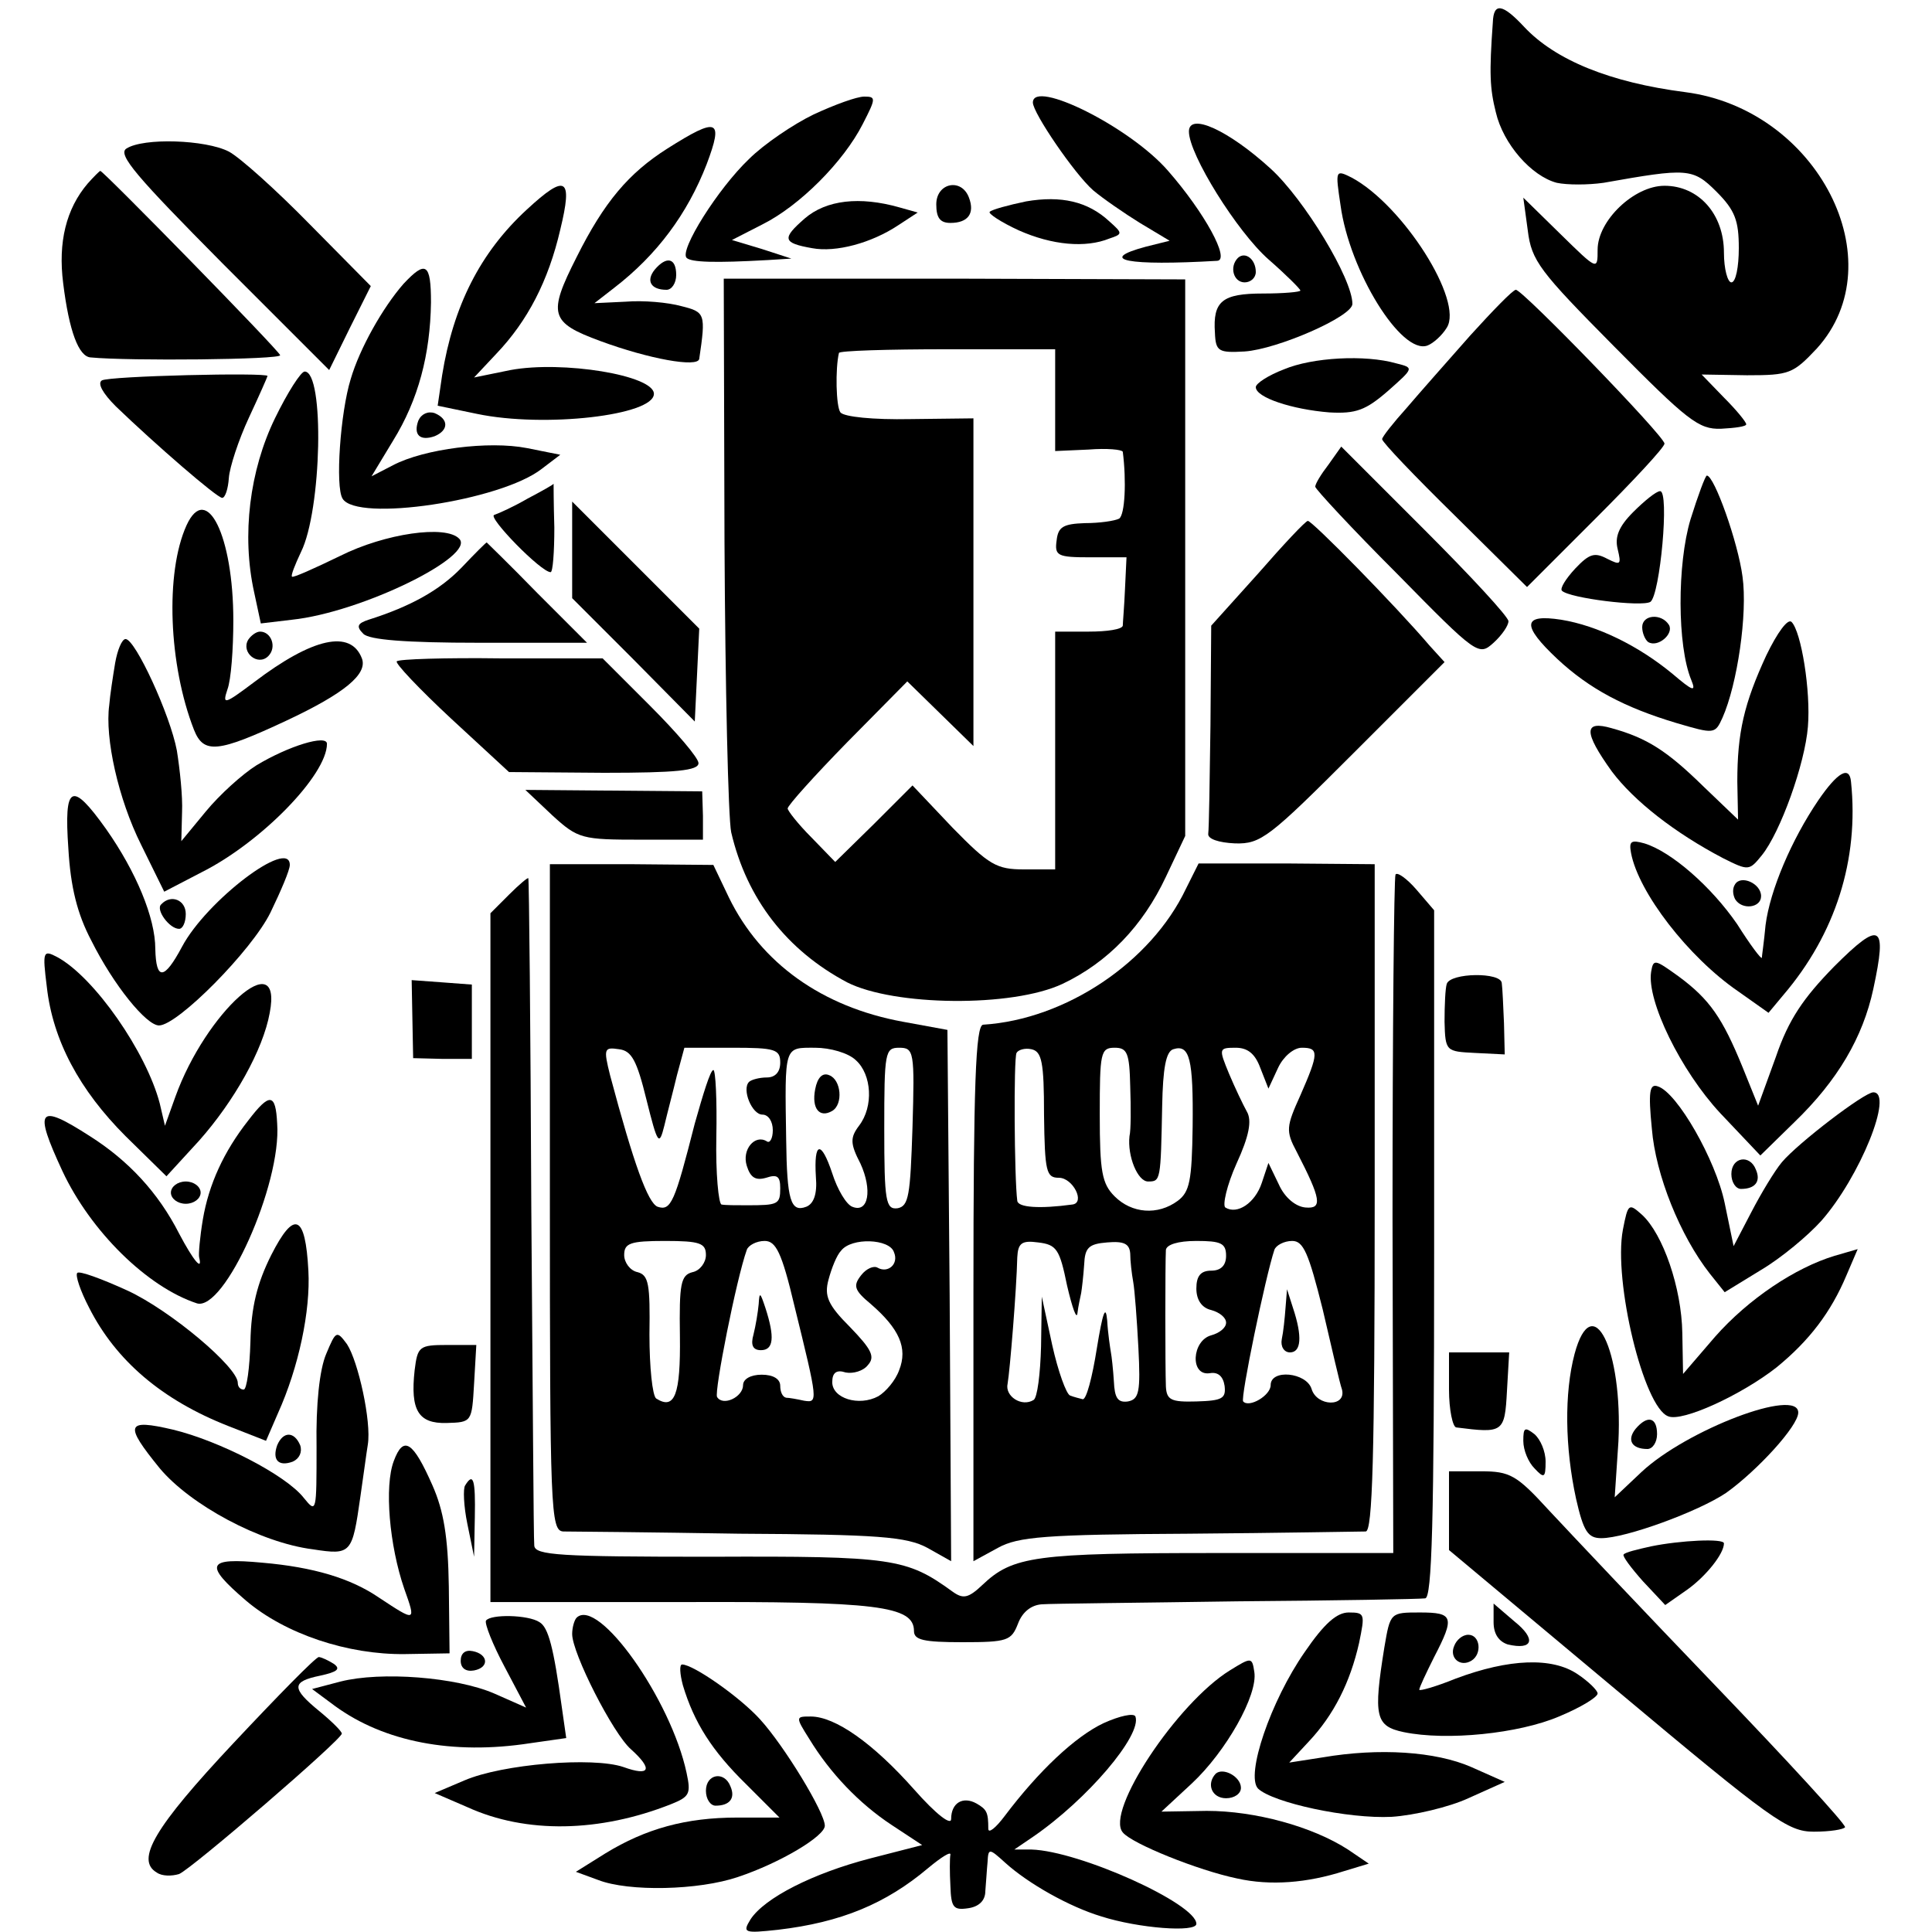 <?xml version="1.0" standalone="no"?>
<!DOCTYPE svg PUBLIC "-//W3C//DTD SVG 20010904//EN"
 "http://www.w3.org/TR/2001/REC-SVG-20010904/DTD/svg10.dtd">
<svg version="1.0" xmlns="http://www.w3.org/2000/svg"
 width="260pt" height="260pt" viewBox="0 0 260 260"
 preserveAspectRatio="xMidYMid meet">
<g transform="translate(0,260) scale(0.1,-0.1)"
fill="#000000" stroke="none">
<path d="M2009 2570 c-5 -69 -4 -89 4 -121 10 -43 48 -86 82 -95 14 -3 42 -3
63 0 113 20 120 20 152 -12 25 -25 30 -39 30 -76 0 -25 -4 -46 -10 -46 -5 0
-10 18 -10 40 0 52 -34 90 -80 90 -41 0 -90 -47 -90 -86 0 -28 0 -28 -50 21
l-50 49 6 -44 c5 -41 16 -55 116 -156 99 -100 114 -112 144 -111 19 1 34 3 34
6 0 3 -13 19 -30 36 l-30 31 61 -1 c57 0 62 2 94 36 106 117 1 322 -177 345
-101 13 -175 43 -217 88 -29 31 -41 33 -42 6z"/>
<path d="M1095 2446 c-27 -13 -67 -40 -87 -60 -42 -40 -94 -123 -84 -133 6 -6
38 -7 109 -3 l32 2 -40 13 -40 12 41 21 c50 25 109 84 135 135 18 35 18 37 2
37 -10 0 -40 -11 -68 -24z"/>
<path d="M1390 2462 c0 -14 56 -96 81 -118 13 -11 42 -31 63 -44 l40 -24 -32
-8 c-67 -18 -24 -26 96 -19 18 1 -17 65 -66 121 -51 59 -182 124 -182 92z"/>
<path d="M1600 2423 c0 -31 65 -135 107 -172 24 -21 43 -40 43 -42 0 -2 -23
-4 -50 -4 -55 0 -68 -10 -65 -53 1 -25 5 -27 40 -25 44 3 145 47 145 64 0 34
-65 141 -110 182 -57 52 -110 76 -110 50z"/>
<path d="M898 2400 c-52 -33 -85 -72 -122 -146 -39 -77 -36 -88 32 -113 65
-24 131 -36 133 -24 9 61 8 63 -24 71 -18 5 -51 8 -75 6 l-42 -2 27 21 c57 44
98 99 124 166 23 61 15 64 -53 21z"/>
<path d="M170 2400 c-12 -8 14 -38 129 -154 l144 -144 28 57 28 56 -82 83
c-45 46 -94 90 -109 98 -31 16 -115 19 -138 4z"/>
<path d="M118 2353 c-29 -34 -40 -79 -33 -134 8 -65 21 -99 37 -100 51 -5 257
-3 255 3 -2 7 -238 248 -242 248 -1 0 -9 -8 -17 -17z"/>
<path d="M1804 2324 c12 -89 82 -202 117 -189 8 3 20 14 26 24 23 36 -59 165
-128 202 -22 11 -22 10 -15 -37z"/>
<path d="M709 2318 c-63 -58 -99 -130 -114 -223 l-6 -41 53 -11 c91 -19 238
-2 238 27 0 25 -123 45 -193 32 l-49 -10 30 32 c42 44 70 98 86 167 17 70 8
76 -45 27z"/>
<path d="M1260 2325 c0 -18 5 -25 19 -25 24 0 33 13 25 34 -10 27 -44 20 -44
-9z"/>
<path d="M1381 2329 c-24 -5 -46 -11 -49 -14 -3 -2 15 -14 39 -25 45 -20 90
-24 122 -11 18 6 18 7 0 23 -29 27 -65 35 -112 27z"/>
<path d="M1083 2306 c-31 -27 -30 -33 10 -40 32 -6 80 7 116 31 l26 17 -25 7
c-53 15 -98 10 -127 -15z"/>
<path d="M1666 2253 c-12 -12 -6 -33 9 -33 8 0 15 6 15 14 0 17 -14 28 -24 19z"/>
<path d="M881 2237 c-12 -15 -5 -27 16 -27 7 0 13 9 13 20 0 23 -13 26 -29 7z"/>
<path d="M543 2218 c-28 -32 -59 -87 -71 -128 -14 -45 -21 -145 -11 -161 19
-32 213 -3 268 40 l25 19 -45 9 c-51 10 -138 -1 -180 -23 l-29 -15 29 48 c34
55 50 116 51 186 0 53 -7 57 -37 25z"/>
<path d="M975 1870 c1 -195 5 -371 9 -390 21 -90 75 -159 156 -202 63 -32 222
-34 290 -2 61 29 108 78 139 144 l26 55 0 375 0 374 -310 1 -311 0 1 -355z
m445 191 l0 -68 45 2 c25 2 45 0 46 -3 5 -39 3 -85 -5 -90 -6 -3 -26 -6 -46
-6 -29 -1 -36 -5 -38 -23 -3 -21 1 -23 45 -23 l49 0 -2 -42 c-1 -24 -3 -46 -3
-50 -1 -5 -21 -8 -46 -8 l-45 0 0 -160 0 -160 -42 0 c-37 0 -47 6 -96 56 l-54
57 -52 -52 -52 -51 -32 33 c-18 18 -32 36 -32 39 0 4 36 44 80 89 l81 82 44
-43 45 -44 0 220 0 221 -85 -1 c-50 -1 -89 3 -94 9 -6 8 -7 59 -2 80 0 3 66 5
146 5 l145 0 0 -69z"/>
<path d="M1979 2149 c-30 -34 -69 -78 -86 -98 -18 -20 -33 -39 -33 -42 0 -4
44 -50 98 -103 l97 -96 93 93 c50 50 92 95 92 100 0 10 -191 207 -200 207 -4
0 -31 -28 -61 -61z"/>
<path d="M1728 2103 c-21 -8 -38 -19 -38 -24 0 -14 49 -30 99 -34 36 -2 49 3
79 29 35 31 35 31 11 37 -42 12 -113 8 -151 -8z"/>
<path d="M137 2088 c-6 -4 1 -17 19 -35 53 -51 136 -123 143 -123 4 0 8 12 9
27 1 14 13 51 27 81 14 30 25 55 25 56 0 5 -214 0 -223 -6z"/>
<path d="M370 2037 c-34 -70 -45 -157 -28 -234 l9 -42 42 5 c94 10 248 86 225
109 -18 19 -100 7 -160 -23 -35 -17 -64 -30 -65 -28 -2 1 4 16 12 33 28 56 32
243 5 243 -5 0 -23 -28 -40 -63z"/>
<path d="M563 2034 c-7 -19 2 -28 22 -21 19 8 19 23 0 31 -9 3 -18 -1 -22 -10z"/>
<path d="M1788 1975 c-10 -13 -18 -26 -18 -30 0 -3 49 -56 110 -117 108 -110
110 -111 130 -93 11 10 20 23 20 29 0 6 -51 61 -113 123 l-112 112 -17 -24z"/>
<path d="M2275 1901 c-18 -60 -18 -170 1 -216 7 -17 2 -15 -25 8 -46 38 -101
65 -150 73 -52 8 -54 -7 -5 -53 43 -40 90 -65 160 -86 51 -15 52 -15 62 7 20
45 34 140 27 190 -6 46 -38 136 -48 136 -2 0 -12 -27 -22 -59z"/>
<path d="M710 1929 c-19 -11 -39 -20 -45 -22 -9 -3 63 -77 76 -77 3 0 5 27 5
60 -1 33 -1 59 -1 59 0 -1 -16 -10 -35 -20z"/>
<path d="M2198 1911 c-20 -20 -25 -34 -21 -50 5 -21 4 -22 -14 -13 -17 9 -24
7 -43 -13 -13 -14 -21 -27 -18 -30 10 -10 107 -22 119 -15 13 9 26 150 13 149
-5 0 -21 -13 -36 -28z"/>
<path d="M251 1893 c-29 -64 -24 -188 10 -275 13 -33 32 -31 124 12 79 37 110
63 102 84 -15 39 -66 28 -145 -32 -40 -30 -43 -31 -36 -10 5 13 8 55 8 93 0
114 -36 187 -63 128z"/>
<path d="M770 1860 l0 -65 83 -83 82 -83 3 62 3 63 -85 85 -86 86 0 -65z"/>
<path d="M1693 1828 l-63 -70 -1 -134 c-1 -74 -2 -139 -3 -146 -1 -7 14 -12
36 -13 35 -1 46 8 160 122 l122 122 -20 22 c-46 54 -159 169 -164 168 -3 0
-33 -32 -67 -71z"/>
<path d="M621 1836 c-29 -30 -68 -52 -125 -70 -15 -5 -17 -9 -7 -19 8 -8 56
-12 156 -12 l145 0 -67 67 c-37 38 -68 68 -68 68 -1 0 -16 -15 -34 -34z"/>
<path d="M2210 1756 c0 -8 4 -17 8 -20 13 -8 35 11 28 23 -10 16 -36 14 -36
-3z"/>
<path d="M2377 1718 c-30 -65 -39 -104 -39 -170 l1 -51 -47 45 c-49 48 -76 65
-123 78 -38 11 -38 -5 0 -58 30 -40 85 -83 150 -117 34 -17 35 -17 52 4 25 31
58 123 62 173 4 48 -9 128 -22 141 -5 5 -19 -14 -34 -45z"/>
<path d="M334 1739 c-10 -17 13 -36 27 -22 12 12 4 33 -11 33 -5 0 -12 -5 -16
-11z"/>
<path d="M155 1708 c-3 -18 -7 -44 -8 -57 -6 -44 12 -126 43 -188 l31 -63 50
26 c80 40 169 131 169 173 0 13 -52 -3 -95 -29 -19 -12 -49 -39 -68 -62 l-33
-40 1 39 c1 21 -3 58 -7 83 -9 48 -56 150 -69 150 -5 0 -11 -15 -14 -32z"/>
<path d="M534 1710 c-3 -2 30 -37 73 -77 l78 -72 128 -1 c97 0 127 3 127 13 0
7 -29 41 -65 77 l-64 64 -137 0 c-74 1 -138 -1 -140 -4z"/>
<path d="M2447 1523 c-36 -53 -65 -121 -71 -168 -2 -22 -5 -42 -5 -44 -1 -2
-16 18 -33 45 -35 51 -89 98 -125 109 -18 5 -21 3 -18 -13 10 -53 77 -140 144
-186 l41 -29 20 24 c70 82 102 182 91 287 -2 22 -18 13 -44 -25z"/>
<path d="M743 1503 c35 -32 40 -33 120 -33 l83 0 0 32 -1 33 -119 1 -119 1 36
-34z"/>
<path d="M92 1458 c3 -52 12 -88 31 -124 30 -60 74 -114 91 -114 25 0 125 101
150 152 14 29 26 57 26 64 0 37 -112 -48 -145 -110 -24 -45 -35 -46 -36 -3 0
42 -26 104 -66 161 -47 66 -57 60 -51 -26z"/>
<path d="M740 989 c0 -421 1 -449 18 -450 9 0 116 -1 237 -3 187 -1 225 -4
253 -19 l32 -18 -2 358 -3 357 -60 11 c-109 20 -191 79 -234 167 l-21 44 -110
1 -110 0 0 -448z m130 131 c15 -60 17 -63 24 -35 4 17 12 47 17 68 l10 37 64
0 c58 0 65 -2 65 -20 0 -13 -7 -20 -18 -20 -10 0 -21 -3 -24 -6 -10 -10 4 -44
18 -44 8 0 14 -9 14 -21 0 -11 -4 -18 -8 -15 -16 10 -34 -11 -27 -33 5 -16 12
-20 26 -16 15 5 19 2 19 -14 0 -22 -3 -23 -45 -23 -14 0 -29 0 -34 1 -4 1 -8
42 -7 91 1 50 -1 90 -4 90 -4 0 -14 -33 -25 -72 -27 -106 -32 -118 -50 -112
-13 5 -32 57 -64 177 -9 36 -8 38 12 35 17 -2 24 -15 37 -68z m282 53 c21 -19
24 -62 4 -88 -12 -16 -12 -24 2 -51 16 -35 11 -67 -11 -58 -8 3 -20 23 -27 45
-15 45 -25 43 -22 -5 2 -23 -3 -36 -13 -40 -21 -8 -26 9 -27 90 -2 128 -3 124
39 124 20 0 45 -7 55 -17z m76 -90 c-3 -92 -5 -106 -20 -109 -16 -2 -18 9 -18
107 0 103 1 109 20 109 20 0 21 -5 18 -107z m-278 -172 c0 -10 -8 -21 -18 -23
-16 -4 -18 -16 -17 -86 1 -79 -7 -100 -32 -84 -5 4 -9 42 -9 86 1 68 -1 80
-16 84 -10 2 -18 13 -18 23 0 16 8 19 55 19 47 0 55 -3 55 -19z m119 -68 c32
-130 32 -131 13 -128 -9 2 -20 4 -24 4 -5 1 -8 8 -8 16 0 9 -9 15 -25 15 -15
0 -25 -6 -25 -14 0 -16 -27 -29 -35 -16 -4 7 26 159 40 198 2 6 13 12 24 12
15 0 23 -15 40 -87z m134 72 c7 -16 -8 -29 -22 -21 -5 3 -15 -1 -22 -10 -11
-14 -10 -20 13 -39 38 -33 50 -59 38 -89 -5 -14 -18 -29 -28 -35 -26 -14 -62
-3 -62 19 0 13 6 17 18 13 10 -2 24 2 30 10 10 11 5 21 -24 51 -30 30 -35 42
-29 64 4 15 11 33 17 39 14 18 65 16 71 -2z"/>
<path d="M1097 1134 c-5 -26 6 -39 23 -29 15 9 12 42 -4 48 -9 4 -16 -3 -19
-19z"/>
<path d="M1021 845 c-1 -11 -4 -29 -7 -41 -4 -14 -1 -21 10 -21 17 0 19 17 6
57 -7 21 -8 22 -9 5z"/>
<path d="M1596 1404 c-47 -99 -162 -176 -273 -183 -10 -1 -13 -80 -13 -361 l0
-361 33 18 c27 15 64 18 257 19 124 1 231 3 238 3 9 1 12 98 12 449 l0 449
-119 1 -118 0 -17 -34z m-191 -304 c1 -77 3 -85 20 -85 19 0 36 -34 18 -36
-44 -6 -73 -4 -74 5 -4 30 -5 192 -1 199 2 4 11 7 20 5 14 -3 17 -17 17 -88z
m116 38 c1 -29 1 -59 -1 -67 -3 -27 11 -61 25 -61 17 0 17 1 19 102 1 50 5 73
15 76 22 7 27 -13 26 -104 -1 -73 -4 -88 -20 -100 -27 -20 -62 -17 -85 6 -17
17 -20 33 -20 110 0 83 1 90 20 90 17 0 20 -7 21 -52z m175 25 l11 -28 13 28
c7 15 21 27 32 27 23 0 23 -7 -2 -64 -19 -42 -20 -48 -5 -76 33 -64 35 -77 12
-75 -13 1 -28 13 -36 31 l-14 29 -9 -27 c-9 -27 -33 -43 -49 -33 -4 3 2 30 15
59 17 37 21 58 14 70 -5 9 -16 32 -24 51 -14 34 -14 35 9 35 16 0 26 -8 33
-27z m-260 -293 c7 -30 13 -47 14 -37 1 9 4 22 5 27 1 6 3 23 4 38 1 23 6 28
31 30 23 2 30 -2 31 -15 0 -10 2 -27 4 -38 2 -11 5 -51 7 -89 3 -59 1 -69 -14
-72 -14 -2 -18 5 -19 27 -1 16 -3 34 -4 39 -1 6 -4 25 -5 43 -2 22 -6 11 -14
-38 -6 -38 -14 -69 -19 -68 -4 1 -12 3 -17 5 -5 2 -16 32 -24 68 l-14 65 -1
-67 c-1 -37 -5 -69 -10 -72 -16 -10 -39 5 -35 22 3 17 12 126 13 170 1 19 6
23 28 20 25 -3 29 -9 39 -58z m214 40 c0 -13 -7 -20 -20 -20 -14 0 -20 -7 -20
-24 0 -15 7 -26 20 -29 11 -3 20 -10 20 -17 0 -7 -9 -14 -20 -17 -26 -7 -29
-55 -2 -51 11 2 18 -4 20 -17 2 -17 -3 -20 -38 -21 -34 -1 -40 2 -41 20 -1 26
-1 167 0 184 1 7 16 12 41 12 33 0 40 -3 40 -20z m130 -72 c12 -51 23 -100 26
-108 6 -24 -34 -23 -41 1 -7 22 -55 27 -55 5 0 -14 -29 -31 -37 -22 -4 4 30
168 42 204 2 6 13 12 24 12 15 0 22 -16 41 -92z"/>
<path d="M1730 840 c-1 -14 -3 -33 -5 -42 -2 -10 3 -18 11 -18 15 0 17 21 4
60 l-8 25 -2 -25z"/>
<path d="M1878 1423 c-2 -4 -4 -212 -4 -460 l1 -453 -237 0 c-245 0 -275 -4
-316 -43 -19 -18 -26 -19 -40 -9 -62 45 -80 48 -326 47 -203 0 -236 2 -237 15
-1 8 -2 213 -4 455 -1 242 -3 441 -4 443 0 2 -12 -8 -26 -22 l-25 -25 0 -464
0 -463 256 0 c264 1 314 -5 314 -39 0 -12 13 -15 65 -15 61 0 66 2 75 25 6 16
18 25 32 26 13 1 131 2 263 4 132 1 246 3 253 4 9 1 12 101 12 464 l0 462 -24
28 c-13 15 -26 24 -28 20z"/>
<path d="M2335 1410 c-4 -6 -3 -14 0 -20 9 -15 35 -12 35 4 0 17 -27 29 -35
16z"/>
<path d="M217 1383 c-8 -7 11 -33 24 -33 5 0 9 9 9 20 0 19 -20 27 -33 13z"/>
<path d="M2468 1299 c-41 -42 -61 -71 -78 -121 l-24 -66 -21 52 c-27 66 -44
91 -86 122 -32 23 -34 24 -37 6 -6 -39 40 -133 93 -190 l54 -57 46 45 c58 56
92 114 106 179 19 88 10 93 -53 30z"/>
<path d="M63 1272 c8 -72 44 -139 106 -201 l55 -54 44 48 c47 53 86 122 95
172 18 94 -86 1 -127 -113 l-14 -39 -7 30 c-18 69 -88 170 -138 197 -19 10
-20 8 -14 -40z"/>
<path d="M1947 1276 c-2 -6 -3 -29 -3 -51 1 -40 2 -40 41 -42 l40 -2 -1 42
c-1 23 -2 47 -3 54 -1 15 -69 14 -74 -1z"/>
<path d="M555 1228 l1 -52 39 -1 40 0 0 50 0 50 -40 3 -41 3 1 -53z"/>
<path d="M2223 1081 c5 -62 38 -144 78 -195 l20 -25 49 30 c27 16 63 46 81 66
52 59 98 173 70 173 -12 0 -101 -68 -123 -94 -10 -12 -28 -42 -41 -67 l-24
-46 -12 58 c-12 58 -64 149 -90 157 -11 4 -13 -7 -8 -57z"/>
<path d="M334 1092 c-33 -42 -53 -86 -61 -133 -4 -24 -6 -47 -5 -51 5 -20 -8
-4 -27 32 -28 55 -68 98 -120 131 -70 45 -76 37 -37 -47 38 -81 114 -156 181
-178 37 -11 114 160 108 242 -2 41 -10 42 -39 4z"/>
<path d="M2330 1020 c0 -11 6 -20 13 -20 19 0 27 10 20 26 -8 21 -33 17 -33
-6z"/>
<path d="M230 995 c0 -8 9 -15 20 -15 11 0 20 7 20 15 0 8 -9 15 -20 15 -11 0
-20 -7 -20 -15z"/>
<path d="M2184 945 c-13 -69 28 -239 61 -251 19 -8 99 29 146 66 44 36 73 74
94 124 l15 35 -31 -9 c-53 -16 -116 -58 -161 -109 l-43 -50 -1 55 c-1 61 -26
133 -54 159 -18 16 -19 16 -26 -20z"/>
<path d="M365 911 c-19 -38 -27 -70 -28 -117 -1 -35 -5 -64 -9 -64 -5 0 -8 4
-8 9 0 21 -90 97 -148 124 -35 16 -65 27 -68 24 -3 -3 4 -24 16 -47 36 -71 98
-124 187 -159 l51 -20 16 37 c28 62 44 138 41 192 -4 76 -19 82 -50 21z"/>
<path d="M2119 778 c-14 -53 -13 -126 2 -195 10 -44 16 -53 34 -53 33 0 131
36 168 61 42 30 97 90 97 108 0 34 -150 -23 -211 -80 l-36 -34 5 75 c6 124
-35 207 -59 118z"/>
<path d="M439 778 c-9 -21 -14 -68 -13 -125 0 -88 0 -90 -17 -69 -24 31 -114
77 -176 92 -64 15 -66 7 -18 -52 41 -49 135 -100 206 -109 52 -8 53 -6 64 71
4 27 8 58 10 70 5 31 -13 112 -28 135 -14 19 -15 18 -28 -13z"/>
<path d="M558 756 c-6 -54 5 -72 43 -71 34 1 34 1 37 53 l3 52 -39 0 c-38 0
-40 -2 -44 -34z"/>
<path d="M1950 730 c0 -27 5 -51 10 -51 63 -8 65 -7 68 49 l3 52 -40 0 -41 0
0 -50z"/>
<path d="M2201 677 c-12 -15 -5 -27 16 -27 7 0 13 9 13 20 0 23 -13 26 -29 7z"/>
<path d="M2050 661 c0 -13 7 -29 15 -37 13 -14 15 -13 15 9 0 14 -7 30 -15 37
-13 10 -15 9 -15 -9z"/>
<path d="M373 655 c-7 -20 2 -29 21 -22 9 4 13 13 10 22 -8 19 -23 19 -31 0z"/>
<path d="M530 634 c-13 -34 -6 -114 14 -172 16 -45 16 -45 -34 -12 -38 26 -88
41 -157 47 -75 7 -79 -2 -22 -51 53 -45 137 -73 214 -72 l60 1 -1 90 c-1 67
-7 102 -22 136 -26 59 -39 68 -52 33z"/>
<path d="M1950 567 l0 -53 226 -189 c209 -175 230 -190 265 -190 22 0 40 3 42
6 1 4 -77 89 -174 190 -97 101 -198 208 -225 237 -43 47 -52 52 -91 52 l-43 0
0 -53z"/>
<path d="M626 601 c-3 -4 -2 -28 3 -52 l9 -44 1 53 c1 51 -2 61 -13 43z"/>
<path d="M2222 519 c-18 -4 -35 -8 -37 -11 -2 -2 10 -18 26 -36 l30 -32 30 21
c25 18 49 48 49 62 0 7 -59 4 -98 -4z"/>
<path d="M2010 417 c0 -16 7 -26 19 -30 34 -8 39 7 9 31 l-28 24 0 -25z"/>
<path d="M654 419 c-2 -4 9 -32 25 -62 l29 -55 -43 19 c-51 22 -152 30 -207
16 l-38 -10 31 -23 c66 -48 158 -66 262 -50 l49 7 -6 42 c-11 80 -18 107 -30
114 -15 10 -66 11 -72 2z"/>
<path d="M776 423 c-3 -3 -6 -13 -6 -22 0 -26 55 -134 79 -155 30 -27 26 -37
-10 -24 -41 14 -163 4 -214 -18 l-40 -17 44 -19 c79 -36 178 -34 274 4 25 10
27 14 21 42 -21 99 -119 237 -148 209z"/>
<path d="M1756 377 c-46 -66 -80 -166 -63 -184 20 -19 121 -41 180 -38 30 2
77 13 103 25 l49 22 -45 20 c-48 21 -124 26 -200 13 l-45 -7 26 28 c34 36 56
80 68 133 8 39 8 41 -14 41 -16 0 -33 -15 -59 -53z"/>
<path d="M1863 383 c-15 -93 -12 -106 26 -114 58 -12 155 -2 209 21 29 12 52
26 52 31 0 4 -12 16 -27 26 -34 23 -92 21 -164 -6 -27 -11 -49 -17 -49 -15 0
3 9 22 20 44 28 54 26 60 -19 60 -40 0 -40 0 -48 -47z"/>
<path d="M1957 385 c-7 -16 8 -29 23 -20 15 9 12 35 -4 35 -8 0 -16 -7 -19
-15z"/>
<path d="M620 365 c0 -10 7 -15 18 -13 21 4 19 22 -2 26 -10 2 -16 -3 -16 -13z"/>
<path d="M314 254 c-106 -113 -132 -157 -103 -174 7 -5 20 -5 30 -2 17 7 219
181 219 189 0 3 -13 16 -30 30 -38 31 -38 40 1 48 23 5 28 9 18 16 -8 5 -17 9
-20 9 -4 0 -55 -52 -115 -116z"/>
<path d="M1655 352 c-71 -44 -168 -190 -144 -218 12 -15 101 -51 154 -62 45
-10 94 -6 144 10 l33 10 -28 19 c-48 31 -125 52 -190 52 l-61 -1 41 38 c46 43
89 119 84 150 -3 20 -4 20 -33 2z"/>
<path d="M919 332 c15 -50 39 -88 85 -133 l45 -45 -57 0 c-69 0 -123 -15 -177
-48 l-40 -25 30 -11 c41 -16 135 -14 188 4 57 19 117 55 117 69 0 18 -55 108
-87 143 -27 30 -90 74 -105 74 -4 0 -3 -13 1 -28z"/>
<path d="M1485 281 c-38 -18 -87 -64 -133 -125 -12 -16 -22 -24 -22 -17 0 22
-2 26 -16 34 -18 10 -34 1 -34 -21 0 -9 -20 6 -50 40 -55 62 -106 98 -139 98
-20 0 -21 0 -2 -30 28 -46 67 -87 111 -116 l41 -27 -70 -18 c-77 -20 -142 -53
-161 -82 -11 -18 -9 -19 37 -14 85 10 145 35 202 83 18 15 31 23 30 18 -1 -5
-1 -24 0 -42 1 -29 4 -33 24 -30 14 2 23 10 23 23 1 11 2 29 3 39 1 19 2 19
24 -1 31 -28 86 -59 129 -72 50 -16 128 -22 128 -10 0 27 -157 98 -222 100
l-23 0 25 17 c73 50 147 137 138 162 -2 5 -21 1 -43 -9z"/>
<path d="M1636 213 c-13 -14 -5 -33 14 -33 11 0 20 6 20 14 0 15 -24 28 -34
19z"/>
<path d="M950 190 c0 -11 6 -20 13 -20 19 0 27 10 20 26 -8 21 -33 17 -33 -6z"/>
</g>
</svg>
